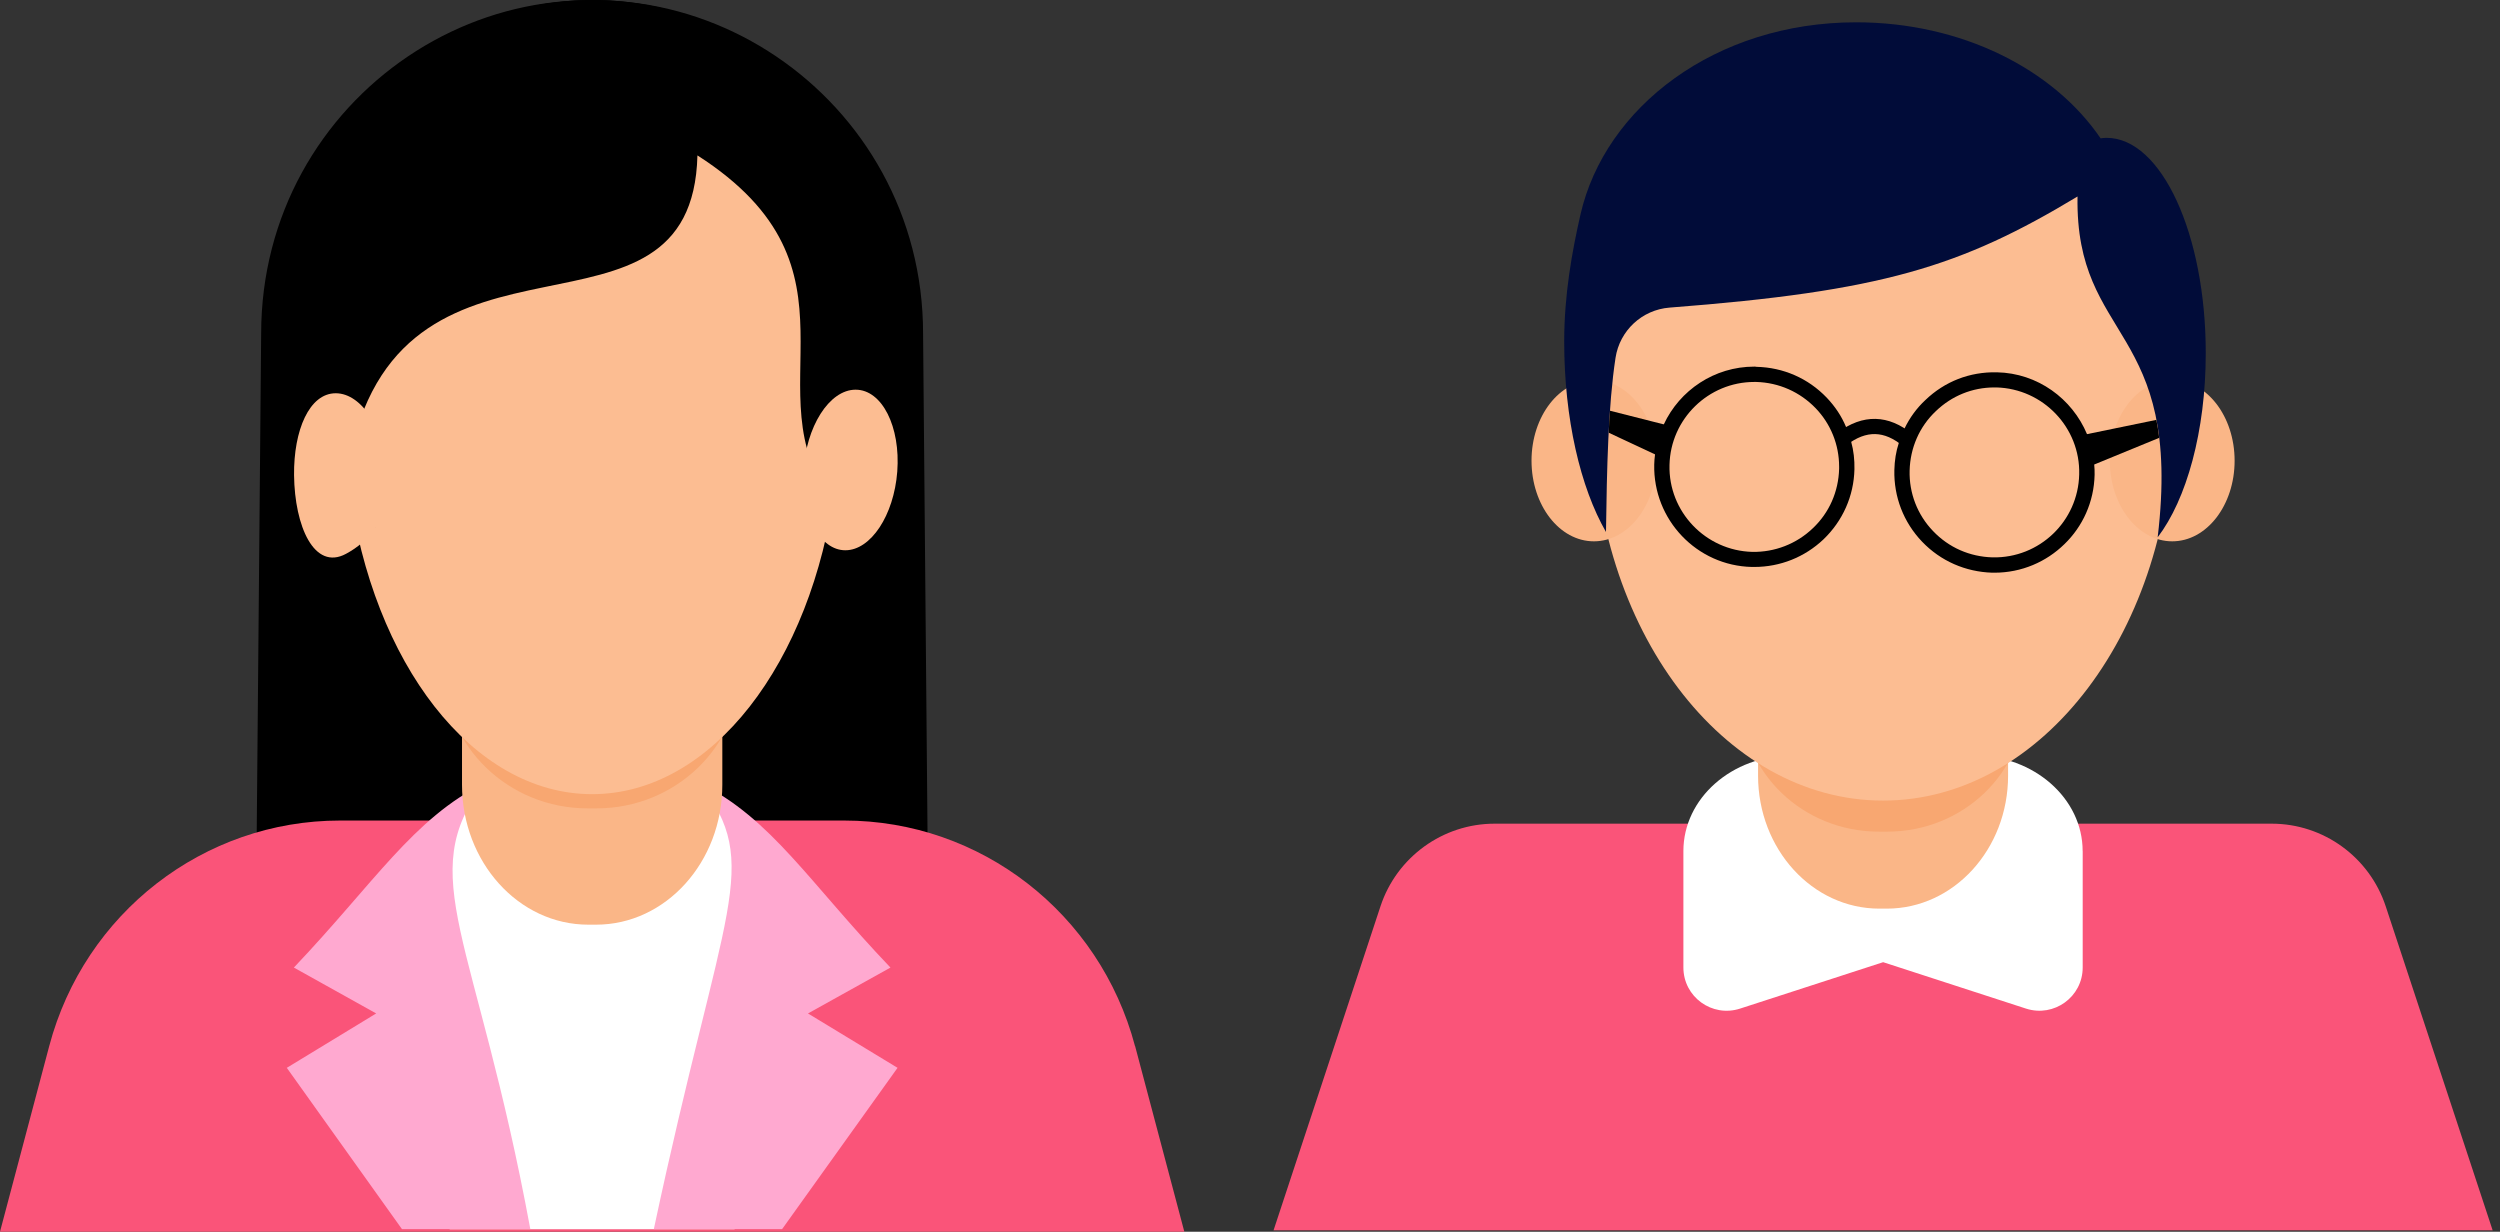 <svg width="205" height="101" viewBox="0 0 205 101" fill="none" xmlns="http://www.w3.org/2000/svg">
<rect x="0" y="0" width="205" height="101" fill="#333333" stroke="none"/>
<g clip-path="url(#clip0_3_105)">
<path d="M204.389 100.887H104.431L113.199 74.317C114.534 70.276 118.315 67.541 122.557 67.541H186.271C190.526 67.541 194.294 70.28 195.629 74.317L204.397 100.887H204.389Z" fill="#FA5479"/>
<path d="M170.781 69.789V79.332C170.781 81.742 168.435 83.444 166.139 82.707L154.418 78.899L142.68 82.707C140.384 83.448 138.038 81.742 138.038 79.332V69.789C138.038 65.469 142.002 61.948 146.935 61.948H161.851C166.78 61.948 170.777 65.465 170.777 69.789H170.781Z" fill="white"/>
<path d="M164.663 48.838V63.6C164.663 69.627 160.212 74.508 154.718 74.508H154.106C148.612 74.508 144.161 69.627 144.161 63.6V48.838H164.663Z" fill="#FAB687"/>
<path d="M154.451 65.348C149.281 65.348 144.868 61.744 144.411 56.991C144.336 56.188 144.294 55.38 144.294 54.565C144.294 53.749 144.332 52.954 144.406 52.155C144.856 47.398 149.273 43.794 154.443 43.794C160.008 43.794 164.521 47.96 164.521 53.095V56.042C164.521 61.182 160.008 65.344 154.443 65.344L154.451 65.348Z" fill="#F8A771"/>
<path d="M166.027 42.72V57.37C166.027 63.35 160.982 68.195 154.755 68.195H154.065C147.838 68.195 142.793 63.35 142.793 57.37V42.72H166.027Z" fill="#F8A771"/>
<path d="M154.41 65.648C167.533 65.648 178.172 51.544 178.172 34.146C178.172 16.748 167.533 2.645 154.41 2.645C141.286 2.645 130.647 16.748 130.647 34.146C130.647 51.544 141.286 65.648 154.41 65.648Z" fill="#FCBD92"/>
<path d="M178.122 44.389C180.948 44.389 183.238 41.43 183.238 37.78C183.238 34.13 180.948 31.171 178.122 31.171C175.297 31.171 173.006 34.13 173.006 37.78C173.006 41.43 175.297 44.389 178.122 44.389Z" fill="#FAB687"/>
<path d="M130.701 44.389C133.527 44.389 135.817 41.43 135.817 37.78C135.817 34.13 133.527 31.171 130.701 31.171C127.876 31.171 125.585 34.13 125.585 37.78C125.585 41.43 127.876 44.389 130.701 44.389Z" fill="#FAB687"/>
<path d="M180.872 28.952C180.872 35.361 179.291 40.972 176.929 44.056C179.008 26.63 170.153 28.107 170.357 16.113C160.765 21.894 154.297 23.887 136.907 25.223C134.649 25.398 132.814 27.108 132.473 29.343C131.874 33.268 131.762 38.396 131.691 43.623C129.595 39.985 128.264 34.334 128.264 28.007C128.264 24.187 128.9 20.653 129.599 17.59C131.608 8.788 140.663 1.829 152.205 1.829C160.848 1.829 168.385 5.67 172.249 11.343C172.412 11.322 172.578 11.302 172.74 11.302C177.236 11.302 180.872 19.192 180.872 28.952Z" fill="#010C39"/>
<path d="M151.793 36.236C151.694 35.819 151.56 35.399 151.377 35.016C151.011 34.13 150.475 33.326 149.789 32.606C148.266 31.017 146.228 30.13 144.036 30.08C143.97 30.063 143.92 30.063 143.853 30.063C140.576 30.063 137.735 32.003 136.433 34.795C136.067 35.549 135.813 36.385 135.713 37.255V37.272C135.68 37.538 135.647 37.825 135.647 38.092C135.547 42.624 139.141 46.391 143.653 46.49H143.853C145.974 46.49 147.983 45.687 149.522 44.231C151.111 42.707 152.014 40.668 152.064 38.475C152.08 37.705 151.997 36.951 151.798 36.231L151.793 36.236ZM150.808 38.446C150.758 40.302 150.005 42.041 148.653 43.315C147.314 44.601 145.525 45.288 143.687 45.254C139.86 45.154 136.799 41.958 136.899 38.129C136.982 34.35 140.093 31.32 143.853 31.32H144.003C145.875 31.37 147.597 32.14 148.886 33.476C150.121 34.762 150.808 36.469 150.808 38.258V38.441V38.446Z" fill="black"/>
<path d="M171.721 38.092C171.654 37.205 171.455 36.369 171.134 35.599C169.916 32.69 167.087 30.596 163.747 30.529C161.506 30.48 159.467 31.283 157.879 32.806C157.159 33.476 156.593 34.263 156.173 35.133C155.974 35.499 155.824 35.903 155.703 36.319C155.47 37.022 155.354 37.775 155.337 38.545C155.287 40.735 156.09 42.828 157.612 44.418C159.135 46.008 161.173 46.894 163.365 46.961H163.548C165.773 46.961 167.794 46.074 169.284 44.618C170.773 43.178 171.708 41.172 171.758 38.928C171.758 38.645 171.758 38.358 171.725 38.092H171.721ZM163.394 45.704C161.522 45.654 159.8 44.901 158.511 43.548C157.226 42.212 156.539 40.435 156.589 38.579C156.639 36.722 157.392 34.983 158.744 33.709C160.05 32.456 161.734 31.77 163.539 31.77H163.706C167.532 31.87 170.594 35.066 170.494 38.895C170.411 42.741 167.233 45.787 163.39 45.704H163.394Z" fill="black"/>
<path d="M156.044 36.581C154.505 35.299 153.045 35.27 151.448 36.473L150.695 35.474C152.742 33.926 154.867 33.976 156.839 35.615L156.04 36.577L156.044 36.581Z" fill="black"/>
<path d="M177.053 35.903L171.721 38.092L171.421 38.225L170.652 35.699L171.139 35.599L176.82 34.429C176.92 34.9 176.987 35.382 177.053 35.903Z" fill="black"/>
<path d="M136.899 34.916L136.013 37.409L135.713 37.276V37.259L131.92 35.486C131.937 34.866 131.97 34.267 132.02 33.68L136.433 34.8L136.903 34.916H136.899Z" fill="black"/>
</g>
<g clip-path="url(#clip1_3_105)">
<path d="M57.748 13.732C58.153 13.995 58.528 14.25 58.902 14.512V2.195C41.018 -5.433 21.415 7.913 21.415 27.356L20.826 93.504L54.316 92.221L57.549 49.117L50.495 23.878C54.592 22.495 57.603 20.03 57.756 13.732H57.748Z" fill="black"/>
<path d="M39.367 13.732C38.962 13.995 38.588 14.25 38.213 14.512V2.195C56.105 -5.44 75.693 7.952 75.693 27.356L76.281 93.504L42.791 92.221L39.559 49.117L46.613 23.878C42.516 22.495 39.505 20.03 39.352 13.732H39.367Z" fill="black"/>
<path d="M93.08 85.784L97.115 101H0L4.035 85.784C6.924 74.873 16.707 67.284 27.88 67.284H69.227C80.401 67.284 90.183 74.873 93.072 85.784H93.08Z" fill="#FA5479"/>
<path d="M60.239 67.493H36.868V100.799H60.239V67.493Z" fill="white"/>
<path d="M61.08 67.493L61.317 84.146L48.691 76.14L36.073 84.146L35.798 67.493L41.714 64.757H55.654L61.08 67.493Z" fill="white"/>
<path d="M43.479 100.791H32.963L23.517 87.562L30.846 83.103L24.097 79.34C30.678 72.415 33.888 67.114 39.704 64.224C33.895 71.859 39.039 76.704 43.487 100.791H43.479Z" fill="#FFA9D0"/>
<path d="M73.599 87.562L64.13 100.791H53.613C59.33 73.93 62.571 71.017 57.396 64.224C63.258 67.114 66.354 72.369 73.018 79.34L66.254 83.103L73.599 87.562Z" fill="#FFA9D0"/>
<path d="M59.231 48.815V64.348C59.231 70.684 54.599 75.823 48.875 75.823H48.24C42.524 75.823 37.885 70.684 37.885 64.348V48.815H59.231Z" fill="#FAB687"/>
<path d="M60.706 39.357V54.843C60.706 61.164 55.425 66.287 48.913 66.287H48.187C41.675 66.287 36.394 61.164 36.394 54.843V39.357H60.706Z" fill="#F8A771"/>
<path d="M68.876 33.661C68.876 35.825 68.73 37.95 68.463 39.99C66.56 54.341 58.375 65.121 48.554 65.121C38.733 65.121 30.548 54.333 28.645 39.99C28.377 37.95 28.232 35.818 28.232 33.661C28.232 24.953 30.517 17.086 34.209 11.383C42.149 -0.858 54.935 -0.866 62.884 11.383C66.575 17.086 68.86 24.953 68.86 33.661H68.876Z" fill="#FCBD92"/>
<path d="M30.785 43.275C29.355 41.181 28.285 39.279 28.767 37.108C33.36 16.267 56.762 29.952 57.19 12.743C71.757 22.085 61.462 32.278 68.287 41.011C71.65 36.706 73.629 31.289 73.629 25.378C73.629 15.293 67.806 6.584 59.368 2.496C42.944 -5.487 23.471 6.607 23.471 25.378C23.471 32.371 26.26 38.677 30.785 43.267V43.275Z" fill="black"/>
<path d="M27.529 32.247C25.366 32.247 24.074 35.277 24.113 38.963C24.159 43.166 25.771 46.814 28.37 45.415C30.212 44.426 31.985 42.556 31.801 38.963C31.61 35.284 29.692 32.247 27.529 32.247Z" fill="#FCBD92"/>
<path d="M70.16 31.954C67.997 31.954 66.079 34.998 65.887 38.669C65.696 42.262 67.233 45.122 69.319 45.122C71.405 45.122 73.301 42.262 73.576 38.669C73.851 34.991 72.33 31.954 70.16 31.954Z" fill="#FCBD92"/>
</g>
<defs>
<clipPath id="clip0_3_105">
<rect width="99.958" height="99.058" fill="white" transform="translate(104.431 1.829)"/>
</clipPath>
<clipPath id="clip1_3_105">
<rect width="97.115" height="101" fill="white"/>
</clipPath>
</defs>
</svg>
